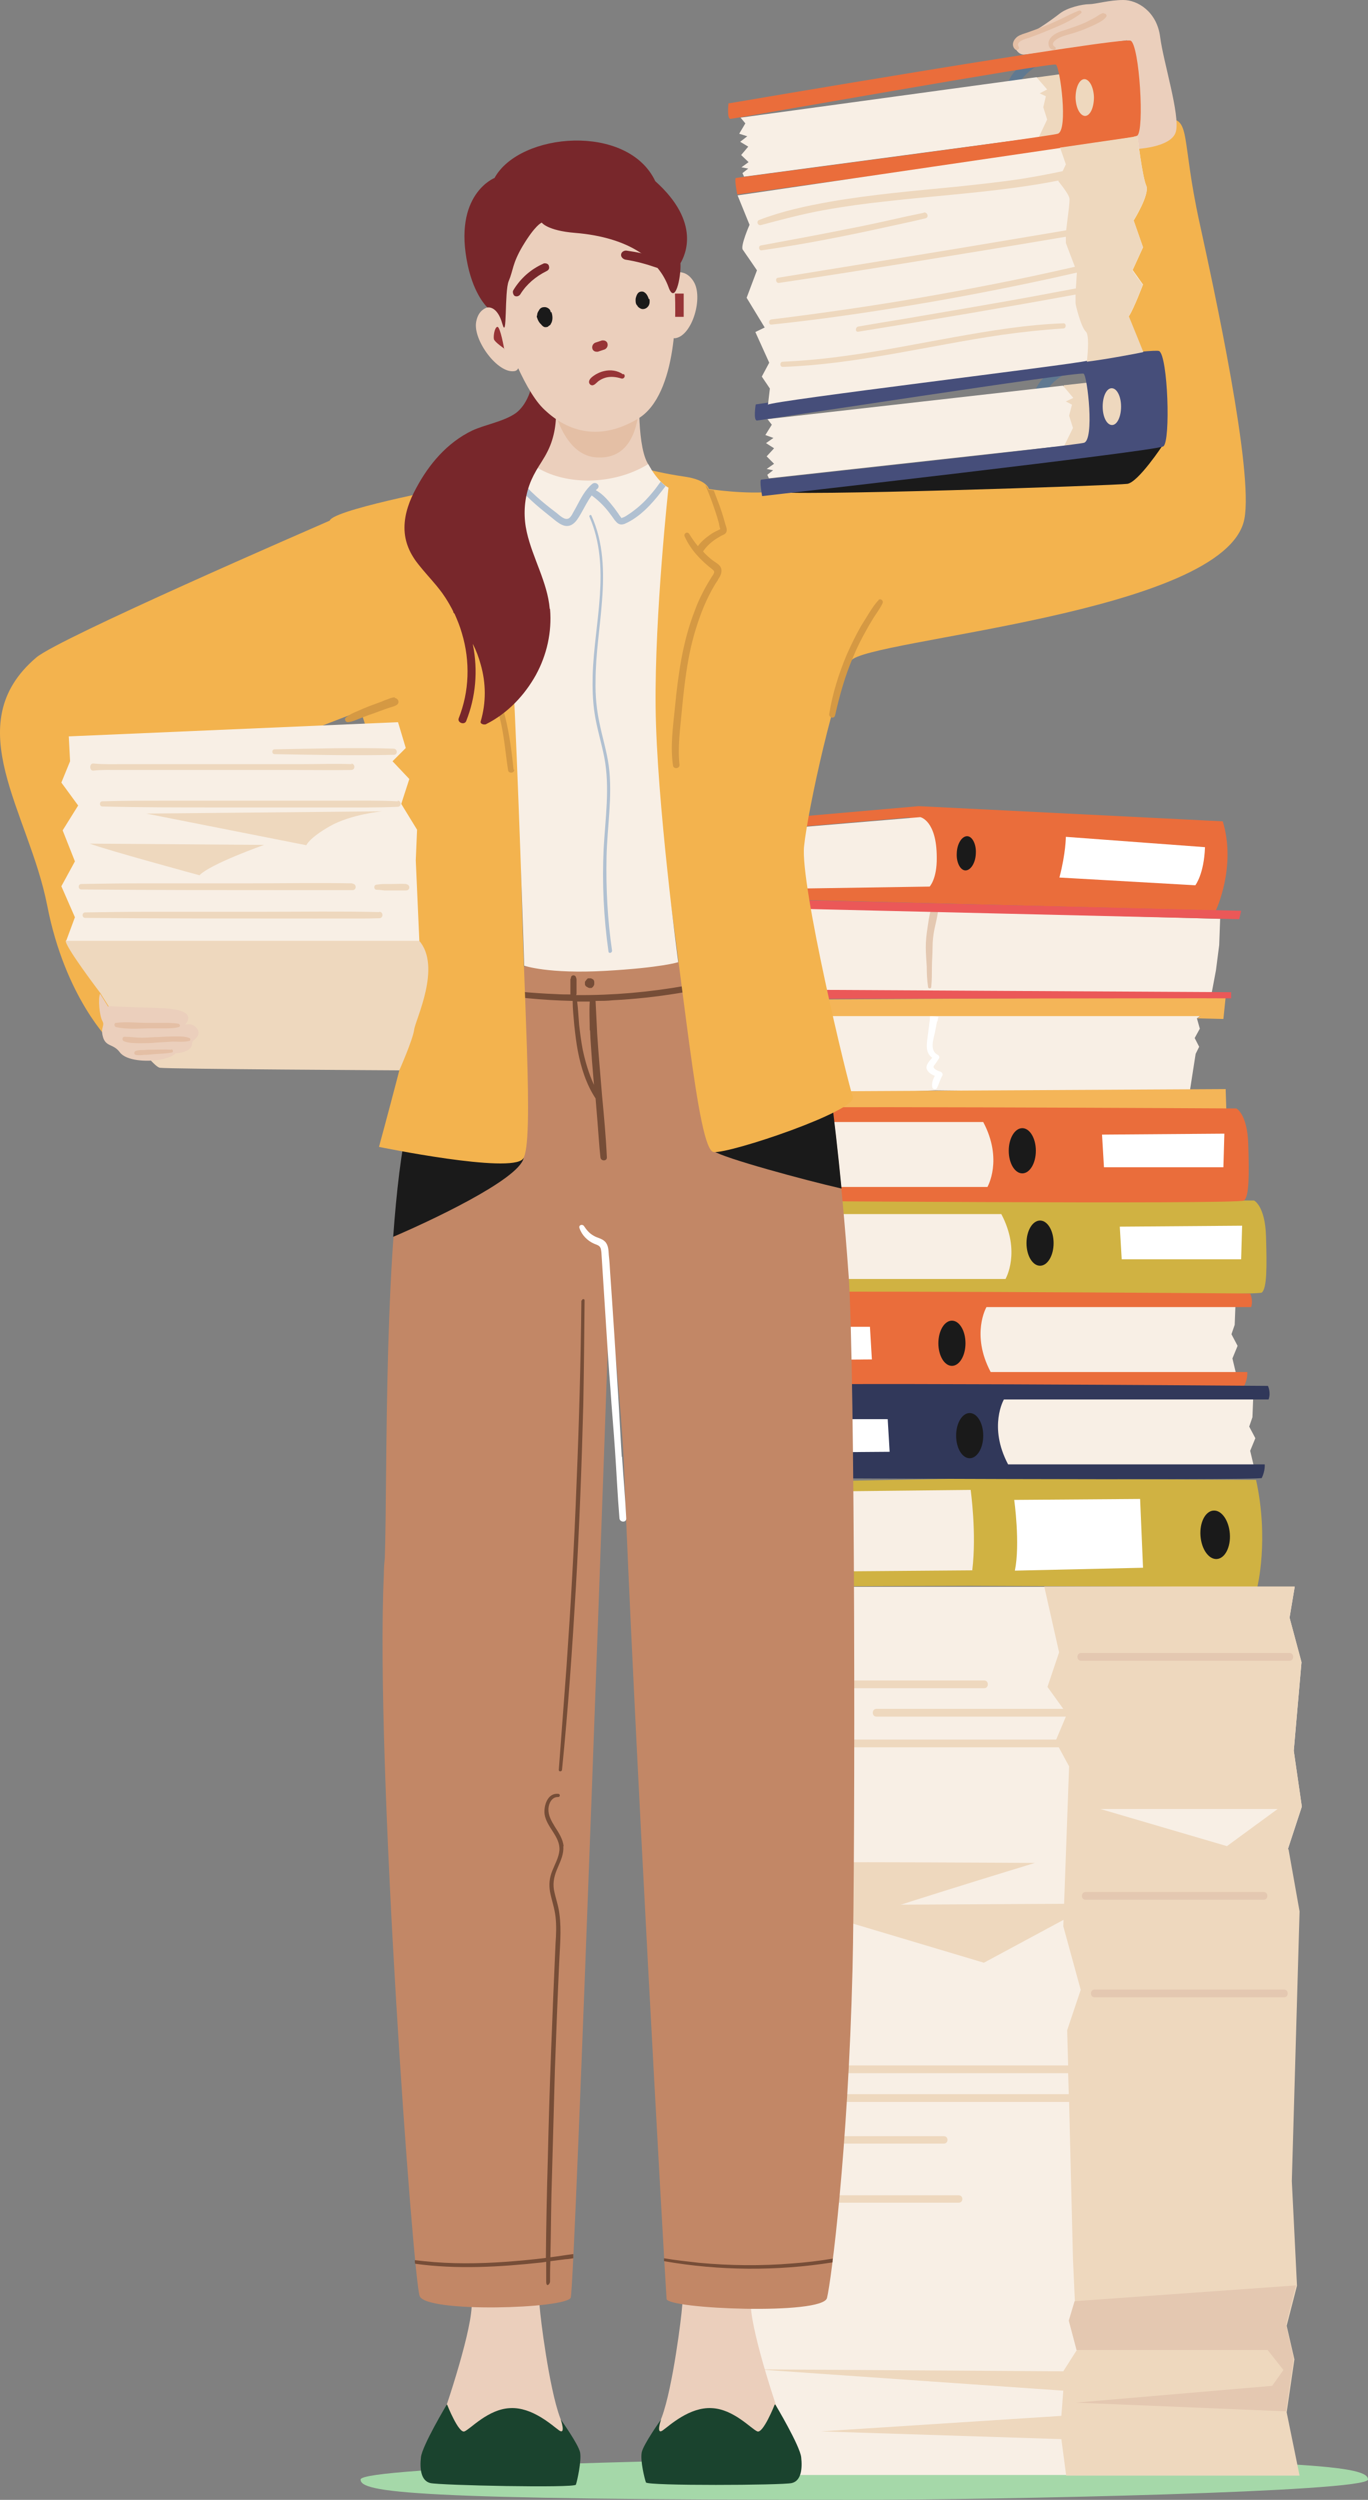 <?xml version="1.0" encoding="UTF-8"?>
<svg id="Layer_2" data-name="Layer 2" xmlns="http://www.w3.org/2000/svg" viewBox="0 0 423.81 774">
  <rect x="0" y="0" width="423.81" height="774" fill="#808080" stroke="none"/>
  <defs>
    <style>
      .cls-1 {
        fill: #f4b558;
      }

      .cls-2 {
        fill: #e4bfa5;
      }

      .cls-3 {
        fill: #1a432e;
      }

      .cls-4 {
        fill: #a5d8a9;
      }

      .cls-5 {
        fill: #eed8be;
      }

      .cls-6 {
        fill: #ebcfbc;
      }

      .cls-7 {
        fill: #31385a;
      }

      .cls-8 {
        fill: #764d37;
      }

      .cls-9 {
        fill: #973436;
      }

      .cls-10 {
        fill: #e4c8b1;
      }

      .cls-11 {
        fill: #fff;
      }

      .cls-12 {
        fill: #f3b34e;
      }

      .cls-13 {
        fill: #f8efe5;
      }

      .cls-14 {
        fill: #d59943;
      }

      .cls-15 {
        fill: #eb5858;
      }

      .cls-16 {
        fill: #607991;
      }

      .cls-17 {
        fill: #b0c0d1;
      }

      .cls-18 {
        fill: #c28766;
      }

      .cls-19 {
        fill: #1a1a1a;
      }

      .cls-20 {
        fill: #464e7a;
      }

      .cls-21 {
        fill: #d0b242;
      }

      .cls-22 {
        fill: #ea6d3b;
      }

      .cls-23 {
        fill: #78272b;
      }
    </style>
  </defs>
  <g id="Layer_1-2" data-name="Layer 1">
    <path class="cls-4" d="M423.81,767.7c0,3.9-114.8,6.3-158.7,6.3-138.2,0-153.4-2.3-153.4-6.3s113.1-6.6,157-6.6c140.2,0,155.1,2.7,155.1,6.6h0Z"/>
    <path class="cls-13" d="M225.11,460.8l1.2,7.9-1.8,3.5,1.5,2.6-1.2,2.4-2.6,11.2,82.3,2.4-2.6-31.2-76.7,1.2"/>
    <path class="cls-21" d="M389.11,458.2l-85.8-.5-85.2,1.6v2.9l82.6-.9s1.9,13.4.5,24.9l-86.1.7-.3,4.4,85.8-.3,88.9.4s3.7-14.7-.4-33.3"/>
    <path class="cls-19" d="M381.01,474.9c.3,4.1-1.5,7.6-4,7.8-2.5.2-4.8-3-5.1-7.2-.3-4.1,1.5-7.6,4-7.8,2.5-.2,4.8,3,5.1,7.2Z"/>
    <path class="cls-11" d="M354.11,485.4l-.9-21.3-39,.3s1.9,13.6.2,21.9l39.7-.9h0Z"/>
    <path class="cls-22" d="M376.71,281.8s6.4-13.5,2.1-27.5l-94.2-4.7-69.7,6.1.7,4.1,6,.8-1-2.3,61-5.2s3.5,1.2,5.8,6-1.8,13.2-1.8,13.2l-67.9,3.9.9,2.2,12.6-.2,145.5,3.7"/>
    <path class="cls-13" d="M370.81,315.3l.9,3.2-1.6,2.9,1.4,2.7-1.1,2.2-1.9,12.2-78.7-.9-54.5,2.1-3.1-23,4-6.3,136.4,3.6-1.8,1.3"/>
    <path class="cls-11" d="M290.41,316.3c.1-.5.2-1,.3-1.5l-2.3-.2h-.3c0,.8-.1,1.6-.2,2.3-.2,1.6-.4,3.1-.6,4.7-.3,2.1-.5,4.5,1.5,5.9-.9,1-2.1,2.3-1.7,3.5.4,1,1.4,1.7,2.5,2.1-.6,1.1-1,2.3-.8,3.5.1.7,1.2.9,1.5.2.6-1.2.9-2.5,1.6-3.7.3-.5,0-1.1-.6-1.3-.7-.2-2.1-.8-2.1-1.5,0-.3.6-.9.7-1.1.3-.5.7-1,1-1.5.2-.4.1-.8-.4-1.1-2.6-1.3-1.3-4.9-.9-6.8.2-1.2.5-2.4.7-3.6"/>
    <path class="cls-1" d="M229.51,343.2s-5.8-20.1-.4-33.6l150.6-.9-.7,6.8-8.1-.2,1-.7h-134.1l-2,1.2,1.8,3.1-1.3,3.8.7,7.1s.9,1.6.4,1.8c-.5.2-.5,2.4-.5,2.4l2,2.4-1.6,1.6,142.4-.8.2,6.1h-150.3"/>
    <path class="cls-19" d="M302.31,264.3c-.1,2.9-1.6,5.2-3.2,5.2s-2.9-2.5-2.7-5.4c.1-2.9,1.6-5.2,3.2-5.2s2.9,2.5,2.7,5.4Z"/>
    <path class="cls-13" d="M378.01,284.4l-.3,8.2-1,7.8-1.3,6.9-136.2.5-4.5-18.8,1.6-8.5,141.7,4v-.1Z"/>
    <path class="cls-10" d="M288.41,281.7c-.6,1.8-.8,3.9-1.1,5.8-.3,1.9-.5,3.9-.5,5.8,0,2,.2,4,.3,6,0,2.1.1,4.2.4,6.2,0,.7,1,.7,1,0,.2-2,.2-4,.2-6s.2-4,.2-6,.2-4,.6-5.9.9-3.7,1.1-5.6c0-1.2-1.7-1.4-2.1-.3"/>
    <path class="cls-15" d="M381.41,309.1h-2.3c0-.1-145.7.2-145.7.2,0,0-6.1-14.7-1.7-31l152.8,3.7-.6,2.6-144.1-3.4-1.6,5,1.3,2-1,2.3,1.3,4.4.3,9.1.4,2.4,140.9.8v2.1"/>
    <path class="cls-13" d="M220.61,258.3l1,2.3-1.5,3.5,1.8,3-.6,1.4s1.3,4.7,1.1,7l65.6-1s2.3-2.4,2.2-9c0-11.5-5.1-12.5-5.1-12.5l-64.4,5.4"/>
    <path class="cls-11" d="M330.21,259s0,5.1-2,12.7l42.1,2.4s2.7-3.4,3-11.8l-43.1-3.2"/>
    <path class="cls-13" d="M234.21,375.9l1,4.2-1.6,3.9,1.9,3.6-1,2.9-.3,7.8,79.8-1-.3-24.7-79.5,3.2"/>
    <path class="cls-21" d="M231.51,371.7c.4-.9,157,0,157,0,0,0,3.4,1.6,3.7,11,.3,9.4.3,16.2-1.3,17.5-1.6,1.3-161.2,0-161.2,0,0,0-1-2-.2-4.2h82s4.9-8.4-1.3-20.1h-79.5s-.2-1.9.9-4.2"/>
    <path class="cls-19" d="M326.41,384.9c0,3.9-1.9,7-4.2,7s-4.2-3.1-4.2-7,1.9-7,4.2-7,4.2,3.1,4.2,7Z"/>
    <path class="cls-11" d="M346.81,379.8l38-.3-.3,10.4h-37l-.6-10.1"/>
    <path class="cls-13" d="M228.71,347.4l1,4.2-1.6,3.9,1.9,3.6-1,2.9-.3,7.8,79.8-1-.3-24.7-79.5,3.2"/>
    <path class="cls-22" d="M226.01,343.2c.4-.9,157,0,157,0,0,0,3.4,1.6,3.7,11,.3,9.4.3,16.2-1.3,17.5s-161.2,0-161.2,0c0,0-1-2-.3-4.2h82s4.9-8.4-1.3-20.1h-79.5s-.2-1.9.9-4.2"/>
    <path class="cls-19" d="M320.91,356.3c0,3.9-1.9,7-4.2,7s-4.2-3.1-4.2-7,1.9-7,4.2-7,4.2,3.1,4.2,7Z"/>
    <path class="cls-11" d="M341.31,351.3l38-.3-.3,10.4h-37l-.6-10.1"/>
    <path class="cls-13" d="M382.81,424.8l-1-4.2,1.6-3.9-1.9-3.6,1-2.9.3-7.8-79.8,1,.3,24.7,79.5-3.2"/>
    <path class="cls-22" d="M385.51,429c-.4.9-157,0-157,0,0,0-3.4-1.6-3.7-11s-.3-16.2,1.3-17.5,161.2,0,161.2,0c0,0,1,2,.3,4.2h-82s-4.9,8.4,1.3,20.1h79.5s.2,1.9-.9,4.2h0Z"/>
    <path class="cls-19" d="M290.71,415.9c0-3.9,1.9-7,4.2-7s4.2,3.1,4.2,7-1.9,7-4.2,7-4.2-3.1-4.2-7Z"/>
    <path class="cls-11" d="M270.21,420.9l-38,.3.3-10.4h37l.6,10.1"/>
    <path class="cls-13" d="M388.31,453.4l-1-4.2,1.6-3.9-1.9-3.6,1-2.9.3-7.8-79.8,1,.3,24.7,79.5-3.2"/>
    <path class="cls-7" d="M391.01,457.6c-.4.9-157,0-157,0,0,0-3.4-1.6-3.7-11s-.3-16.2,1.3-17.5,161.2,0,161.2,0c0,0,1,2,.2,4.2h-82s-4.9,8.4,1.3,20.1h79.5s.2,1.9-.9,4.2"/>
    <path class="cls-19" d="M296.21,444.5c0-3.9,1.9-7,4.2-7s4.2,3.1,4.2,7-1.9,7-4.2,7-4.2-3.1-4.2-7Z"/>
    <path class="cls-11" d="M275.71,449.5l-38,.3.3-10.4h37l.6,10.1"/>
    <path class="cls-10" d="M390.51,501.1h-56.9c-1.5,0-1.5,2.4,0,2.4h56.9c1.5,0,1.5-2.4,0-2.4Z"/>
    <path class="cls-13" d="M230.61,491.3h170.5l-1.6,9.6,3.7,13.8-2.4,27.4,2.5,17.3-4.3,13.1,3.4,19.1-2.4,83.5,1.6,32.4-3.2,12.4,2.4,10.4-2.4,16.4,4,19.6h-166.4c0-.1-2-15.2-2-15.2l-2.8-15.6,2.8-11.2-2.4-6,2.8-13.2-3.2-8-2.4-24.4,4-85.2-3-14.3,4.8-16.7-4.3-23.3,3.7-13.7-3.3-28.1"/>
    <path class="cls-5" d="M399.01,572.4l4.3-13.1-2.5-17.3,2.4-27.4-3.7-13.8,1.6-9.6h-77.6l4.6,20.4-3.6,10.7,4.9,6.8h-57.9c-1.5,0-1.5,2.4,0,2.4h58.7l-3,7.1h-64.5c-1.5,0-1.5,2.4,0,2.4h65.3l3.2,5.9-1.8,49.5,5.4,19.7-4.2,12.5.3,10.9h-80.2c-1.5,0-1.5,2.4,0,2.4h80.2l.2,6.5h-86.1c-1.5,0-1.5,2.4,0,2.4h86.2l1.2,48.8.6,13.1-1.8,6,2.4,8.9-4.2,6.6-94.8-.6,94.8,6.6-.6,7.8-74.5,4.8,74.5,2.4,1.5,11.3h72.3l-4-19.6,2.4-16.4-2.4-10.4,3.2-12.4-1.6-32.4,2.4-83.5-3.4-19.1"/>
    <path class="cls-5" d="M244.31,576.8c1.6-.5,76.3,0,76.3,0,0,0-54.9,16.7-58.5,18.8-3.7,2.1-17.8-18.8-17.8-18.8h0Z"/>
    <path class="cls-5" d="M245.31,589.9l93.5-.5-34,18.3-59.6-17.8h.1Z"/>
    <path class="cls-13" d="M340.91,560.1h54.9l-15.7,11.5-39.2-11.5h0Z"/>
    <path class="cls-5" d="M304.91,520.3h-59c-1.5,0-1.5,2.4,0,2.4h59c1.5,0,1.5-2.4,0-2.4Z"/>
    <path class="cls-5" d="M292.41,661.4h-49.6c-1.5,0-1.5,2.3,0,2.3h49.6c1.5,0,1.5-2.3,0-2.3Z"/>
    <path class="cls-5" d="M297.01,679.7h-52.8c-1.5,0-1.5,2.3,0,2.3h52.8c1.5,0,1.5-2.3,0-2.3Z"/>
    <path class="cls-10" d="M399.51,511.8h-64.6c-1.5,0-1.5,2.4,0,2.4h64.6c1.5,0,1.5-2.4,0-2.4h0Z"/>
    <path class="cls-10" d="M391.51,585.8h-55.2c-1.5,0-1.5,2.4,0,2.4s.2,0,.3,0h54.9c1.5,0,1.5-2.4,0-2.4Z"/>
    <path class="cls-10" d="M397.81,616h-58.7c-1.5,0-1.5,2.4,0,2.4h58.7c1.5,0,1.5-2.4,0-2.4Z"/>
    <path class="cls-10" d="M332.81,712.5l68.7-4.9-3.1,12.2,2.4,10.4-2.4,16.4-65.1-2.7,60.8-5.2,3.5-4.9-4.9-6.2h-59.2c0-.1-2.4-9.1-2.4-9.1l1.8-6h-.1Z"/>
    <path class="cls-6" d="M174.81,751.3c-3.6-5.5-6.7-28.3-7.4-34.8-1.1-10.6-1.2-13.7-1.7-20.6-.8-12.1-1.4-23.2.2-35.2.4-2.9.9-7.5,1.4-13.1-1.9,0-3.7,0-5.6-.1-9.5-.3-19-.7-28.5-1.4,3.1,20.2,8,40.3,12,60.4.5,2.6,1.1,5.2.9,7.9-.5,9.2-8.4,32.9-11.6,41.2-.9,2.2-4.7,9.3-.4,10.5,1.1.3,2.2-.2,3.3.1,1,.3,1.8,1.1,2.9,1.2.5,0,.9-.1,1.4-.3,1.9-.7,2.4-.6,4.3,0,1.8.5,3.3.2,5.1-.4,1.5-.5,2.7-.5,4.3-.1,1.1.3,2.2.8,3.4.9,2.4.3,4.8-1,7.2-.9,1.1,0,2.1.4,3.1.7,5.6,1.4,11.9-1.4,10.2-8.1-.7-2.9-2.7-5.2-4.3-7.7"/>
    <path class="cls-3" d="M138.51,744.5s3.6,9.1,5.4,8.3c1.8-.7,7.3-6.9,14.1-7.2,6.9-.4,13.1,5.4,15.2,6.9,2.2,1.5.5-3.4.5-3.4,0,0,5.5,7.7,6,10.2.5,2.6-.9,8.9-1.3,10-.4,1.1-42.2.2-45.1-.5-2.9-.7-3.3-4.4-2.9-8,.4-3.6,8-16.3,8-16.3"/>
    <path class="cls-6" d="M232.41,714.3c-.2-2.6.4-5.3.9-7.9,4-20,8.9-40.1,12-60.2-11.4.5-22.7.9-34.1,1.1.5,5.7,1,10.3,1.4,13.3,1.5,12,1,23.2.2,35.2-.5,6.8-.6,10-1.7,20.6-.7,6.5-3.8,29.3-7.4,34.8-1.6,2.5-3.5,4.8-4.3,7.7-1.7,6.7,4.6,9.5,10.2,8.1,1-.2,2-.6,3.1-.7,2.4-.2,4.8,1.1,7.2.9,1.2-.1,2.3-.6,3.4-.9,1.6-.4,2.9-.4,4.3.1,1.7.6,3.3,1,5.1.4,1.9-.6,2.3-.7,4.3,0,.4.2.9.3,1.4.3,1,0,1.9-.9,2.9-1.2,1.1-.3,2.2.2,3.3-.1,4.3-1.2.5-8.2-.4-10.5-3.3-8.3-11.1-32-11.6-41.2"/>
    <path class="cls-3" d="M240.01,744.5s-3.6,9.1-5.4,8.3c-1.8-.7-7.3-6.9-14.1-7.2-6.9-.4-13.1,5.4-15.2,6.9-2.2,1.5-.5-3.4-.5-3.4,0,0-5.5,7.7-6,10.2-.5,2.6.9,8.2,1.3,9.3.4,1.1,42.3.9,45.2.2s3.3-4.4,2.9-8c-.4-3.6-8-16.3-8-16.3h-.2Z"/>
    <path class="cls-18" d="M262.91,395c-4.6-64.9-12.9-100.7-12.9-100.7-57.6,7-111.7,4.5-111.7,4.5,0,0-2.5,6-11.7,47.3-8,36.1-6.5,110.7-7.4,136.4-.2,1.7-.3,3.5-.3,5.2-2.7,58.2,9.1,217.9,11.1,223.2s45.5,3.9,46.8.5c1.3-3.3,12-308.7,12-308.7,0,0,2.8,21.4,4.4,48.7,2.9,78.3,12.8,253.8,13.3,260.4.3,3.1,48.3,5.1,49.7-.3,1.3-5.3,6.5-45.4,7.9-101.6.9-36.1.8-186.5-1.2-215"/>
    <path class="cls-8" d="M182.81,319c.1,3.2.4,6.4.6,9.6.2,2.4.4,4.9.6,7.3-1.6-3.5-2.7-7.2-3.5-11-.5-2.6-.8-5.1-1.1-7.7-.2-2.3-.3-4.8-.6-7.1h3.9c-.2,3,0,6,0,8.9h.1ZM250.81,293.8c-6.3,2.4-12.5,4.8-18.9,6.7-6.4,1.9-13,3.5-19.5,4.7-11.2,2-22.6,3-33.9,2.9,0-.1.1-.3.1-.5v-4.3c0-.3-.1-.5-.2-.8-.2-.7-1.3-.7-1.5,0,0,.3-.1.5-.2.7v4.3c0,.8,0,.3.1.4-1.5,0-2.9,0-4.4-.1-7.6-.3-15.1-1-22.6-2.3-1-.2-1.5,1.4-.4,1.6,9.3,1.7,18.6,2.6,28,2.8,0,2.5.3,5,.5,7.5.3,2.7.6,5.4,1.1,8,1,5.2,2.6,10.3,5.5,14.7.2,2.4.4,4.9.6,7.3.3,3.6.5,7.3.9,10.9.1,1.3,2.1,1.3,2,0-.3-6.4-.9-12.8-1.5-19.2-.5-6.3-1.1-12.7-1.5-19-.2-3.4-.3-6.8-.5-10.2,1.8,0,3.6,0,5.3-.2,13.6-.7,27.1-2.9,40.2-6.6,7.3-2.1,14.6-4.5,21.5-7.8,1-.4.3-2.1-.7-1.7"/>
    <path class="cls-8" d="M184.11,304h0c0-.1-.1-.4-.1-.4h0s-.1-.2-.2-.3c0,0-.2-.1-.3-.2-.1,0-.3-.1-.4-.2h-.9c-.1,0-.2.1-.3.2h0c0,.1-.2.2-.3.3h0c0,.2-.2.3-.3.4,0,.1-.1.2-.1.3h0v.4c0,.3,0,.5.2.7,0,.1.2.2.3.3l.2.1s.2.1.3.2c.1,0,.2,0,.3.1h.7c.1,0,.2-.1.3-.2.1,0,.2-.2.3-.3,0,0,.1-.2.2-.3,0,0,0-.2.1-.3v-1,.2Z"/>
    <path class="cls-19" d="M257.21,337.6c-9.1,3.9-37.3,17.9-36.1,18.8,2.8,2.1,28.2,9,39.6,11.6-1.1-11.4-2.3-21.5-3.4-30.4h-.1Z"/>
    <path class="cls-19" d="M121.91,382.9c9.9-4.2,38.7-17.5,40.3-24.3,0-.2-28.1-11.2-35.7-12.3-2.2,9.9-3.7,22.7-4.7,36.7l.1-.1Z"/>
    <path class="cls-11" d="M192.61,451c-.4-6.3-.7-12.7-1.1-19-.8-12.7-1.6-25.5-2.5-38.2-.1-1.7-.2-3.5-.4-5.2-.1-1.5-.1-3.1-1.2-4.2-1-1-2.4-1.1-3.5-1.8-1.3-.7-2.2-1.8-3-3-.5-.7-1.7-.3-1.4.6.7,2.2,2.5,4,4.6,4.9.5.2,1.2.4,1.6.8.5.5.5,1.2.6,1.8.1,1.6.2,3.1.3,4.7.4,6.3.8,12.6,1.2,18.8.4,6.3.8,12.6,1.3,18.8.4,6.3,1,12.6,1.4,18.8.5,7.1.8,14.2,1.4,21.3.1,1.3,2.2,1.4,2.1,0-.3-6.3-.9-12.7-1.3-19"/>
    <path class="cls-8" d="M180.11,402.7c-.2,18.9-.7,37.8-1.5,56.7-.7,18.9-1.8,37.8-3.1,56.6-.8,10.7-1.6,21.3-2.4,32,0,.6.9.6,1,0,1.9-18.8,3.2-37.7,4.3-56.6s1.8-37.8,2.3-56.7c.2-10.7.3-21.4.4-32.1,0-.5-.8-.5-.8,0"/>
    <path class="cls-8" d="M174.61,571.7c-.2-2.3-1.5-4.2-2.7-6.1-1.1-1.8-2.1-3.5-2-5.6.1-1.7,1.1-3.7,3-3.6.7,0,.7-1,0-1-3.3-.3-4.5,3.7-4.2,6.3.6,4.1,4.9,6.9,4.6,11.2-.2,2.2-1.4,4.3-2.2,6.3-.9,2.2-1.1,4.3-.7,6.6.5,2.6,1.4,5,1.7,7.7s.2,5.4,0,8.2c-1,22.3-1.9,44.6-2.4,66.9-.3,10.2-.5,20.3-.6,30.5-4.1.5-8.3.9-12.4,1.2-8.4.6-16.9.7-25.4-.2-.9-.1-1.9-.2-2.8-.3,0,.4,0,.7.1,1.1,13,1.8,26.3,1,39.3-.4l1.3-.2v6.1c0,2,1.2.8,1.2,0,0-2.1,0-4.2.1-6.3,1.6-.2,3.1-.4,4.7-.6.8,0,1.6-.2,2.4-.3v-1.3c-2.4.3-4.7.7-7.1,1,.2-8.5.2-17,.5-25.5.3-10.9.6-21.7.9-32.6.4-10.9.8-21.7,1.3-32.5.2-5.2.8-10.5.1-15.7-.3-2.6-1.2-4.9-1.7-7.5-.4-2.5.2-4.6,1.2-6.9.9-2.1,1.9-4.2,1.7-6.6"/>
    <path class="cls-8" d="M257.91,700.4c0-.4,0-.7.1-1.1-4.1.7-8.3,1.2-12.5,1.5-9.6.8-19.4.7-29-.2-3.6-.4-7.2-.8-10.8-1.4v.9c17.2,3,34.9,3.1,52.1.4l.1-.1Z"/>
    <path class="cls-12" d="M34.31,322.6s-14.1-13.5-19.7-42.3c-5.6-28.8-27.8-55.9-3.4-76.7,7-6,85.7-40.1,91.4-42.6,5.7-2.5,11.7,58.1,11.7,58.1l-55.1,21.2-13.5,75-11.3,7.3"/>
    <path class="cls-12" d="M200.91,145.4s4.5,1.2,11.3,2.2c6.9,1,7.4,3.8,7.4,3.8,0,0,11.5,1.8,20.2.8s107.4-15.8,108.7-19.1-9.2-91.1-9.2-91.1c0,0,14.4-5,22.1-5.2,7.7-.3,4.4,5.6,10.2,32.1,4.5,20.6,16.8,77,13.9,91.8-5.7,29.3-117.4,37.2-121.9,43.9-4.6,6.6-13.3,45.7-14.5,57.4-1.3,11.7,13.5,73.2,15.1,77.6,1.5,4.3-38,17.6-43.1,17.1s-9.4-54.6-16.6-99.2c-7.1-44.6-3.4-111.9-3.4-111.9"/>
    <path class="cls-12" d="M171.41,144.5s-11.6,0-19.5,1.2c-6.3,1-9.3,4.6-9.3,4.6,0,0-36.4,6.8-40.2,10.5-3.7,3.7,4.6,48.8,8.8,58.1,4.2,9.3,16.6,64.8,18.8,73.7.2,1,0,7.9-.5,14-.5,6-12.1,48.5-12.1,48.5,0,0,40.9,8.4,44.6,3.7,3.7-4.7-.2-54.8-.6-93.3-.5-38.6,9.9-121,9.9-121"/>
    <path class="cls-14" d="M159.11,238.3c-.5-5-1.3-11.1-2.5-15.9-1.3-4.9-1.9-8.1-3.2-13-2.7-9.9-5.6-19.7-9.1-29.3-.4-1.2-1.2-2.6-1.2-3.9s1.3-2.6,2-3.6c1.8-2.4,3.5-4.8,5.1-7.3.5-.8-.7-1.8-1.3-1-.7.9-1.4,1.8-2.1,2.7-1.7-1.1-3.7-1.9-5.5-2.8-.5-.2-1-.5-1.5-.8-.6-.3-1-.3-.9-1,.1-1.1.4-2.2.7-3.3.5-2.1,1.2-4.1,2-6,.4-1,.9-2,1.5-3l-.3.3s-.9.2-2.3.5c-.3.7-.6,1.3-.9,2-1,2.3-1.7,4.7-2.3,7.2-.2,1-.7,2.4-.4,3.4.3,1.1,1.6,1.5,2.5,2,1.2.6,2.4,1.2,3.5,1.8.8.4,1.7.9,2.6,1.3-.5.7-1,1.3-1.5,2-1.4,1.9-3.3,3.8-2.9,6.3.2,1.2.7,2.4,1.2,3.5.5,1.3.9,2.5,1.3,3.8.8,2.5,1.7,5.1,2.5,7.6,3.1,9.9,5.9,20,8.6,30,1.5,5.7,1.8,10.9,2.7,16.7.2,1.1,2,.9,1.9-.2"/>
    <path class="cls-14" d="M122.31,215.9c-.7,0-1.5.3-2.2.6-.6.2-1.2.4-1.8.7-1.3.5-2.5.9-3.8,1.4s-2.5,1-3.8,1.6c-1.3.5-2.5,1.1-3.6,2-.5.4-.1,1.4.6,1.4,1.4-.1,2.6-.7,3.9-1.2s2.5-1,3.8-1.4c1.3-.5,2.5-.9,3.8-1.4.6-.2,1.2-.4,1.8-.6.7-.2,1.5-.4,2.1-.9.8-.8.1-1.9-.8-2"/>
    <path class="cls-5" d="M33.61,311.5l-2.5-4s-11.5-15.1-10.7-16.3c.8-1.1,102.3-.2,109.4,0,7.1,8.1-1.1,24.5-1.5,27.6-.4,3.1-4.6,12.6-4.6,12.6,0,0-71.6-.4-74.2-.8-2.7-.4-15.9-19.2-15.9-19.2"/>
    <path class="cls-6" d="M169.21,152.1c7,3.1,15.3,3.7,22.4.7,3.9-1.6,7.4-4.3,10.1-7.6-.4-.6-.8-1.3-1.2-2-3.4-6.4-2.4-24.6-2.4-24.6l-26.6,1.1s.8,15.1-3.4,21.5c-1.7,2.5-4,4.3-6.3,5.6,2,2.3,4.5,4,7.3,5.2"/>
    <path class="cls-2" d="M171.81,127s3.1,13.8,12.7,14.6c9.7.8,12.7-7.3,13.5-15.1.8-7.8-28-5.7-26.2.5Z"/>
    <path class="cls-6" d="M351.11,46.2s11.9-.3,13.2-5.5c1.3-5.2-3.9-21.5-4.9-29.3-1-7.8-7-11.4-11.4-11.4s-8.6,1.3-10.6,1.3-6.7,1-9.1,2.9c-2.3,1.8-8.8,6.5-12.2,7.5-3.4,1-1.3,5.2,1,5.2s30.1-4.2,31.9-4.4c1.8-.3,3.1,11.9,2.9,16.6-.3,4.7-.8,17.1-.8,17.1Z"/>
    <path class="cls-16" d="M327.11,18.2s-7.1,1.5-10.5,6.3-.2,14.4,3.3,17.9c3.3,3.2,4.3,3.1,4.3,3.1l-5.1.3s-4.5-2.3-6.9-10.4c-2.4-8.1,1-13.3,5.2-15.8,4.1-2.6,9.8-1.3,9.8-1.3"/>
    <path class="cls-5" d="M320.91,24l13.2-1.8-.5,20.4-15.1,2.1s2.4-20.7,2.4-20.7Z"/>
    <path class="cls-13" d="M229.41,36.4l1.5,1.8-1.9,3.2,2.5.8-2.2,1.7,2.5,1.5-2.2,2.6,2.3,2.2-2.2,1.6,2.1.4-1.8,1.4.5,1.1,91.3-12.2,2.6-5.5-1.2-3.8.8-3.4-1.9-.9,2.3-1.2-3.3-3.8-91.5,12.5"/>
    <path class="cls-22" d="M225.81,32s121.8-20.8,124.5-19.4c2.7,1.5,4.3,27.8,2,29.4s-123.9,18.2-123.9,18.2c0,0-1-4.9-.4-5.1.6-.1,96.4-12.7,99.7-13.7s.7-20.6-.6-21.4c-1.3-.7-99.7,16.8-100.8,16.8-1.2,0-.6-4.9-.6-4.9"/>
    <path class="cls-5" d="M338.91,30.1c0,3.1-1.1,5.7-2.7,5.8-1.6,0-2.9-2.5-3-5.6,0-3.1,1.1-5.7,2.7-5.8,1.6,0,2.9,2.5,3,5.6Z"/>
    <path class="cls-19" d="M239.81,152.2c3.3,1.6,106.1-1.9,109.5-2.4,3.4-.6,10.8-11.8,10.8-11.8l-120.3,14.2"/>
    <path class="cls-16" d="M335.81,113.7s-7.1,1.3-10.7,6.1c-3.5,4.7-.5,14.4,2.9,18,3.2,3.3,4.2,3.2,4.2,3.2l-5.1.2s-4.5-2.4-6.7-10.5c-2.2-8.1,1.3-13.3,5.5-15.7,4.2-2.4,9.8-1.1,9.8-1.1"/>
    <path class="cls-5" d="M329.51,119.3l13.3-1.5-1,20.4-15.2,1.8,2.9-20.7h0Z"/>
    <path class="cls-13" d="M237.71,129.7l1.4,1.8-2,3.2,2.5.9-2.3,1.6,2.5,1.6-2.3,2.5,2.3,2.3-2.3,1.6,2,.4-1.8,1.4.5,1.1,91.5-10.1,2.7-5.5-1.2-3.8.9-3.4-1.9-1,2.3-1.1-3.2-3.8-91.8,10.4"/>
    <path class="cls-20" d="M234.21,125.2s122.2-18.1,124.9-16.5c2.7,1.5,3.6,27.9,1.3,29.5-2.3,1.5-124.3,15.4-124.3,15.4,0,0-.9-4.9-.3-5.1.6-.1,96.7-10.5,100-11.4,3.3-.9,1.1-20.6-.1-21.4-1.3-.8-100,14.5-101.2,14.5s-.4-4.9-.4-4.9"/>
    <path class="cls-5" d="M347.31,125.9c0,3.1-1.2,5.7-2.8,5.7s-2.9-2.5-2.9-5.7,1.2-5.7,2.8-5.7,2.9,2.5,2.9,5.7Z"/>
    <path class="cls-13" d="M237.91,125.3c1.1-1.2,94.3-12.4,98.9-13.6,0,0,11.5-11.6,13-13.9s4.3-9.7,4.3-9.7l-3.2-4.5,3.2-7-2.9-8.3s5.1-8.2,3.9-10.8-2.7-15.2-2.7-15.2l-123.9,18.2,3.7,9.1s-2.9,6.6-2.1,7.7c.8,1.1,4.4,6.4,4.4,6.4l-3.2,8.5,5.6,9.2-2.9,1.4,4.3,9.5-2.3,4.3,2.5,3.7-.6,5.1"/>
    <path class="cls-5" d="M350.91,83.5l3.2-7-2.9-8.3s5.1-8.2,3.9-10.8-2.7-15.2-2.7-15.2l-24,3.5,1.8,5.2-1,2.1c-4.3.9-8.5,1.7-12.9,2.4-6.6,1-13.3,1.7-19.9,2.4-13.2,1.3-26.4,2.4-39.5,4.7-7.3,1.3-14.7,2.9-21.7,5.6-1,.4-.5,1.8.5,1.6,6.4-1.7,12.7-3.4,19.3-4.6,6.6-1.2,13.2-2.1,19.9-2.8,13.2-1.5,26.5-2.4,39.6-4.2,4.4-.6,8.9-1.3,13.4-2.2v.2c-.1,0,3.1,3.7,3.4,5.3.2,1-.6,6.2-1,9.9-7.5,1.3-15,2.5-22.6,3.8-14.2,2.4-28.5,4.7-42.7,7-8,1.3-16,2.6-24,3.9-.9.1-.7,1.7.3,1.6,14.3-2.1,28.6-4.4,42.8-6.7,14.2-2.3,28.3-4.6,42.5-7,1.2-.2,2.4-.4,3.6-.6v1.9c.4,1.2,1.9,5,2.8,7.4-8.8,2-17.5,3.9-26.4,5.6-14.3,2.8-28.7,5.3-43.1,7.4-8.2,1.2-16.3,2.3-24.5,3.3-1,.1-1,1.7,0,1.6,14.5-1.5,29-3.6,43.4-6,14.5-2.4,28.9-5.2,43.2-8.3,2.7-.6,5.4-1.2,8-1.8v.2l-.3,4.7c-5,.9-10,1.9-15,2.8-11.1,2-22.2,3.9-33.4,5.8-6.3,1.1-12.7,2.1-19,3.2-1,.2-1,1.8,0,1.6,22.5-3.6,44.9-7.4,67.3-11.5v2.7c-.1,0,1.6,7.3,3.2,8.8,1,.9.7,5.9.3,9.3,6.3-.8,16.4-2.7,17.5-3,0,0-3.9-9.7-4.5-11.1,1.5-2.3,4.3-9.7,4.3-9.7l-1.2-1.7s0-.1-.2-.2l-1.8-2.6"/>
    <path class="cls-5" d="M286.11,65.9c-6.5,1.3-13,2.9-19.5,4.2-6.5,1.3-13.1,2.6-19.6,3.8-3.8.7-7.5,1.4-11.3,2.1-.9.2-.6,1.7.3,1.5,13.3-1.9,26.4-4.5,39.5-7.4,3.7-.8,7.5-1.6,11.2-2.5,1.2-.3.6-2-.5-1.8l-.1.1Z"/>
    <path class="cls-5" d="M329.51,100.1c-11.4.4-22.8,2.3-34,4.3s-22.4,4.3-33.7,5.8c-6.4.9-12.8,1.5-19.3,1.8-1,0-1,1.6,0,1.6,22.9-.8,45.2-6.6,67.7-9.9,6.4-.9,12.8-1.6,19.2-2,1,0,1-1.7,0-1.6h.1Z"/>
    <path class="cls-13" d="M207.11,151s-3-1.3-6.3-7.3c-5.5,3.4-12,5-18.4,5.1-5.9,0-12-1.3-16.9-4.6-4.4,4-10.2,5.1-11.1,5.1,0,0,2.9,32.4,4.5,59.7,1.5,27.3,3.5,90,3.5,90,0,0,7.5,2.6,25.1,1.6s22.6-2.7,22.6-2.7c0,0-6.7-50.1-7-79-.3-28.8,4-68,4-68"/>
    <path class="cls-17" d="M190.51,161.1c.8,1.1,1.6,1.6,3,1.1,4.6-2,8.3-6,11.3-9.9.5-.6.9-1.2,1.4-1.8-.4-.3-.9-.7-1.5-1.4-.6.8-1.1,1.5-1.7,2.3-1.9,2.4-4,4.7-6.4,6.5-.6.5-1.2.9-1.8,1.3-.6.4-1.3.9-2,1.1-.1,0-.2,0-.2.2-.1-.1-.2-.3-.3-.4-.2-.3-.5-.6-.7-1-.4-.6-.9-1.2-1.3-1.8-1.6-2-3.4-4.3-5.7-5.5.1-.2.3-.3.5-.5,1-1-.5-2.3-1.6-1.5-2.3,1.9-3.6,4.6-5,7.2-.3.6-.7,1.2-1,1.8s-.7,1.3-1.3,1.7c-1.3.7-2.9-1-3.8-1.7-4.4-3.3-8.5-6.8-11.9-11-.6.3-1.2.5-1.7.7,2.7,3.8,6.2,7,9.8,9.9,1,.8,2.1,1.7,3.1,2.5s2,1.6,3.3,1.9c2.7.5,4.1-2.3,5.2-4.2,1-1.8,1.9-3.6,3.1-5.2,1.9,1.4,3.6,3,5.1,4.9.8,1,1.5,2,2.2,3"/>
    <path class="cls-17" d="M187.91,265.3c.2-9.3,1.9-18.8.7-28.1-.6-4.5-2-8.9-2.9-13.4-.9-4.2-1.3-8.5-1.2-12.9,0-8.4,1.4-16.6,2-24.9.7-8.9.5-18.1-3.3-26.4-.2-.4-.8,0-.6.4,6.8,15.6,1.5,32.8,1,49-.1,4,0,8,.6,11.9.7,4.6,2.1,9,3,13.6,1.8,9.4.3,18.9-.2,28.3-.5,10.6,0,21.3,1.5,31.8.1.8,1.2.4,1.1-.3-1.4-9.6-1.9-19.3-1.7-28.9"/>
    <path class="cls-14" d="M222.41,179.5c.6-.9,1.2-1.9,1.1-3-.1-1.4-1.3-2-2.3-2.7s-1.9-1.5-2.8-2.4c-.2-.2-.4-.4-.6-.7.5-.7,1-1.3,1.6-1.9.8-.8,1.6-1.4,2.5-2,.5-.3,1-.6,1.5-.9.4-.2,1-.4,1.3-.7.8-.8.3-2,0-2.9-.7-2.6-1.5-5.1-2.5-7.6-.4-1-.7-1.9-1.1-2.9-1-.1-1.6-.2-1.6-.2,0,0-.1-.6-1-1.4.7,1.6,1.3,3.1,1.9,4.7.8,2.3,1.7,4.7,2.3,7.1.1.5.2,1.2.4,1.7h0v.2c-.2,0-.5.2-.7.3-.9.4-1.8.9-2.6,1.5-1.3.9-2.7,2.1-3.6,3.4-1-1.2-1.9-2.5-2.7-3.8-.6-.9-1.8-.1-1.4.8,1.9,4.2,5,7.4,8.6,10.2.5.4.7.7.4,1.3-.2.5-.6.9-.8,1.3-.7,1.1-1.4,2.3-2,3.4-1.1,2.1-2.2,4.3-3,6.6-3.8,9.6-5.2,19.8-6.2,30-.6,6-1.5,12.2-.6,18.2.2,1.1,2.1.9,2-.3-.6-5.5.2-11,.7-16.5.5-5.4,1.1-10.9,2.1-16.3.9-5,2.3-9.9,4.1-14.6.9-2.3,1.9-4.5,3.1-6.7.6-1.1,1.2-2.1,1.9-3.1"/>
    <path class="cls-14" d="M272.21,185.8c-1.1,1.1-2,2.5-2.9,3.9s-1.7,2.8-2.6,4.2c-1.6,2.8-3,5.7-4.3,8.6-2.5,5.9-4.5,12.2-5.5,18.5-.2,1.2,1.5,1.7,1.8.5,1.4-6.2,3.1-12.3,5.6-18.1,1.2-2.9,2.6-5.7,4.2-8.5.7-1.3,1.5-2.6,2.3-3.9.9-1.4,1.9-2.7,2.6-4.2.4-.8-.6-1.7-1.3-1"/>
    <path class="cls-2" d="M341.91,4c-1,.2-1.9,1-2.8,1.5-1,.5-1.9,1-2.9,1.5-2.1.9-4.2,1.6-6.3,2.3-1.7.5-3.9,1.3-4.8,3-.7,1.2-.1,3.4,1.6,3.1.4,0,.5-.7.1-.9-1.8-1.1.8-2.6,1.8-3,1.6-.7,3.4-1,5-1.6,1.6-.5,3.2-1.2,4.8-1.9,1.4-.7,3.4-1.5,4.3-2.8.4-.5-.3-1.2-.8-1"/>
    <path class="cls-2" d="M334.51,3.2c-2.2.8-4.2,1.9-6.3,2.9-2.2,1-4.4,2-6.7,2.8-1.1.4-2.2.8-3.3,1.2-.9.3-2,.6-2.8,1.1-1.4.9-2.3,2.8-.9,4.1.6.5,1.5-.2,1.1-.8-1.1-1.7,2.2-2.5,3.2-2.8,1.9-.7,3.8-1.4,5.7-2.2,3.6-1.5,7.4-3,10.4-5.4.4-.3,0-.9-.5-.8"/>
    <path class="cls-6" d="M33.61,311.5s4.9.3,15.6.6c10.7.3,9.8,3.3,8.1,5.2,0,0,2.2-.8,3.6,1,1.4,1.8,0,3.1-.9,3.8-.9.7,0,1.8-1.6,2.9s-4,1.1-4,1.1c0,0-.9,1.3-4.9,2s-10.4.4-12.4-2.3c-2-2.7-4.3-1.6-5.2-4.7-.9-3.1.7-3.4-.2-5-.9-1.6-1.4-7-.7-8.4l2.5,4"/>
    <path class="cls-2" d="M55.41,317c-1.6-.3-3.3-.3-4.9-.3h-4.8c-3.2,0-6.6-.4-9.8,0-.6,0-.6,1.1,0,1.3,3.1.7,6.6.5,9.8.4h4.8c1.6,0,3.4,0,4.9-.4.4-.1.5-.8,0-.9"/>
    <path class="cls-2" d="M58.71,321.4c-1.5-.6-3.3-.5-4.8-.5-1.7,0-3.3.1-5,.2-1.6,0-3.3.2-5,.2s-3.5-.3-5.3-.3c-.8,0-.9,1.1-.2,1.4,1.5.6,3.5.6,5.1.6,1.7,0,3.3,0,5-.2,1.7-.1,3.3-.2,5-.3,1.6,0,3.5.2,5.1-.2.4,0,.5-.7.1-.9h0Z"/>
    <path class="cls-2" d="M53.01,325c-1.9-.1-3.7,0-5.5,0-.9,0-1.9,0-2.8.1-.9,0-1.9,0-2.7.3-.5.2-.6,1,0,1.2.9.2,1.8.1,2.7,0,1,0,1.9-.1,2.9-.2,1.9-.1,3.7-.2,5.6-.5.6-.1.4-1-.1-1l-.1.1Z"/>
    <path class="cls-13" d="M20.51,291.3l2.7-7.3-4.2-9.6,4.2-7.7-3.8-9.6,4.8-7.7-5.2-7.1,2.7-6.6-.4-7.7,102-4.4,2.4,8-4.1,4.1,5.2,5.5-2.5,7.7,4.9,8-.4,9.5,1.1,24.9H20.51"/>
    <path class="cls-5" d="M117.51,282.4c-11.9-.3-23.7-.1-35.6-.1h-35.6c-6.6,0-13.2.1-19.9.2-1.1,0-1.1,1.7,0,1.7,23.7.2,47.4.2,71.2.2s13.2,0,19.9-.1c1.3,0,1.3-2,0-2"/>
    <path class="cls-5" d="M109.21,273.5c-10.9-.2-21.9,0-32.8,0h-32.8c-6.1,0-12.2.1-18.4.2-1.1,0-1.1,1.7,0,1.7,21.9.2,43.7.2,65.6.2h18.4c1.3,0,1.3-1.9,0-2"/>
    <path class="cls-5" d="M125.91,273.7c-1.5-.1-3.1,0-4.6,0h-2.2c-.8,0-1.6.1-2.4.2-1,0-1,1.6,0,1.6.8,0,1.5.1,2.3.2h6.9c1.2-.1,1.2-1.8,0-1.9"/>
    <path class="cls-5" d="M123.21,248.1c-6-.3-11.9-.2-17.9-.2h-53.4c-6.7,0-13.4,0-20.2.2-1,0-1,1.6,0,1.6,11.9.3,23.9.3,35.8.3h35.5c6.7,0,13.4.1,20.2-.2,1.2,0,1.2-1.9,0-1.9v.2Z"/>
    <path class="cls-5" d="M109.01,236.6c-5.2-.2-10.5,0-15.7,0h-55.3c-2.9,0-6,.1-9-.2-1.4-.2-1.4,2.4,0,2.2,2.6-.3,5.2-.2,7.8-.2h54.5c5.8,0,11.7.1,17.5,0,1.3,0,1.3-1.9,0-2"/>
    <path class="cls-5" d="M122.01,231.8c-12.3-.4-24.6,0-36.9.2-1,0-1,1.5,0,1.5,12.3.2,24.6.5,36.9.2,1.2,0,1.2-1.8,0-1.9Z"/>
    <path class="cls-5" d="M118.41,251.2s-9.7.9-16.2,4.6c-6.5,3.7-7.3,5.9-7.3,5.9l-49.6-9.8,73.1-.7"/>
    <path class="cls-5" d="M27.81,261.2l54,.4s-16.7,5.9-20,9.4c0,0-29.1-7.9-34-9.8Z"/>
    <path class="cls-23" d="M170.31,188.5c-.7-8.2-5.3-15.7-7.1-23.7-1-4.4-.9-8.8.3-13.1.6-2.1,1.5-4.1,2.6-6s2.4-3.7,3.4-5.7c3.9-7.4,4.1-19.2-2.5-25.3-.9-.9-2.1.1-2,1.1-.1.2,0,.4,0,.6,0,4.9-2.6,10-5.8,11.9-3.9,2.4-8.7,3.1-12.9,5-7.9,3.8-13.5,10.6-17.3,17.7-2.1,3.8-3.7,8-3.7,12.4s1.7,8.2,4.6,11.7c2.7,3.4,5.8,6.4,8.1,10,.9,1.4,1.7,2.8,2.4,4.2,0,.2,0,.3.2.5,0,0,.1.2.2.2.9,2,1.7,4,2.3,6.1,2.6,8.7,2.3,18-1,26.3-.5,1.3,1.7,2.2,2.3.9,3-7.5,3.7-15.7,2.1-23.7v-.2c1,2,1.8,4.1,2.4,6.3,1.7,5.9,1.7,11.9,0,17.7-.2.6.7,1,1.3.9.1,0,.3,0,.4-.1,6.8-3.4,12-9.1,15.4-15.2,3.4-6.2,5-13.3,4.4-20.4l-.1-.1Z"/>
    <path class="cls-6" d="M207.41,85s4.5-2.7,7.5,2.2c3,4.9-.4,16.6-5.6,17.5-5.1.9-1.9-19.8-1.9-19.8"/>
    <path class="cls-9" d="M209.11,98.1h2.7v-7.2h-2.7v7.2Z"/>
    <path class="cls-6" d="M153.71,94.9s-5.2-.9-6.2,4.8c-1,5.6,6.7,16.1,11.9,15.2,5.1-.9-5.7-19.9-5.7-19.9v-.1Z"/>
    <path class="cls-9" d="M156.31,108s-3.1-2.1-3.3-3,.2-3.7,1.1-3.8h0c.9,0,2.1,6.9,2.1,6.9"/>
    <path class="cls-6" d="M205.11,75.5c-.2-.4-.4-.8-.7-1.2-.5-.6-1.2-.9-1.7-1.5-1.4-1.5-1.5-4.1-3.3-5-1.3-.6-2.9,0-4.2-.7-.7-.4-1.2-1.1-1.8-1.6-1.1-.8-2.6-.6-3.9-.3-1.3.3-2.6.8-4,.6-2.2-.3-4-2.3-6.2-2.2-1.6.1-2.9,1.4-4.3,2.4-1,.7-2.4-.4-3.8-1.6-1.2-.9-2.4-1.8-3.3-1.7-1,0-.8,5.6-1.7,6.1-1.3.7-1.8,2.2-2.6,3.5-.9,1.5-2.2,2.7-3.7,3.4-1.1.6-2.4.9-3.1,1.9-.6.8-.8,1.9-1.1,2.8-.5,1.8-2,3.3-2.3,5.1-.3,2.2.1,4.1-.8,6.2,2.8,10.9,9.3,28.3,15.5,34.6,6.8,6.8,16.9,10.9,29.6,3.3,12.3-7.4,12.1-35.2,11-41.3-.5-2.5-.5-5.9-1.5-8.1-.5-.9-1.2-1.6-1.5-2.7-.2-.7-.4-1.3-.6-2"/>
    <path class="cls-9" d="M193.01,115.9c-1.7-1.2-3.9-1.5-5.9-1-.9.2-1.8.6-2.5,1-.8.5-1.9,1.2-2.1,2.1-.2.8.6,1.6,1.4,1.2.7-.3,1.1-1,1.8-1.4.6-.4,1.3-.7,2-.9,1.6-.4,3.2-.2,4.8.3.9.2,1.4-.9.7-1.4"/>
    <path class="cls-9" d="M184.81,108.9c-.6,0-1.2-.4-1.3-1-.2-.7.2-1.5.9-1.8l2.1-.7h.4c.6,0,1.2.4,1.3,1,.2.7-.2,1.5-.9,1.8-.7.2-1.4.5-2.1.7h-.4"/>
    <path class="cls-23" d="M167.81,68.9s1.7,2.5,10.3,3.2c17.1,1.4,26,8.5,29,16.8,2,5.6,3.9-2.7,3.7-7.4,1.4-2.4,6.5-12.6-7.8-25.4-8.5-18-42-15.2-49.8-1,0,0-13,5.1-8.3,27,2,9.4,6.1,13.1,6.1,13.1,0,0,3-.7,4.6,5s.6-9.9,2-13.2c1.4-3.3,1.1-5.4,4.3-10.8,3.9-6.5,5.8-7.2,5.8-7.2l.1-.1Z"/>
    <path class="cls-23" d="M204.41,80.4c-3.3-1.7-6.9-2.3-10.3-2.8-.6-.1-1.6.3-1.7,1.2-.1.9.8,1.5,1.4,1.6,3.3.5,6.5,1.4,9.7,2.5,1.4.5,2.3-1.8.9-2.5h0Z"/>
    <path class="cls-23" d="M168.41,81.6c-3.9,1.7-7.2,4.6-9.4,8.3-.3.5,0,1.4.4,1.7.7.4,1.5,0,1.8-.5,1.9-3.1,4.8-5.5,8-7.1,1.1-.5,1-1.2.8-1.8-.2-.6-1.1-.8-1.7-.6h.1Z"/>
    <path class="cls-19" d="M170.61,96.7h0c0-.2-.1-.5-.2-.7-.4-.6-1.2-1-1.9-.9-.5,0-.9.2-1.2.5-.2.2-.3.4-.4.6-.3.4-.5.9-.5,1.4-.1.2-.2.5,0,.8.2.7.6,1.5,1.2,2h0c.3.4.7.8,1.2.9.5,0,.9,0,1.2-.4.2-.1.4-.2.6-.5,0-.1.1-.3.2-.4.5-1,.4-2.4,0-3.4"/>
    <path class="cls-19" d="M201.01,92.6c-.2-.6-.5-1.3-.9-1.7-.3-.3-.6-.5-.9-.6-.5-.1-1.1,0-1.5.4-.3.3-.5.8-.6,1.1-.1.3-.2.6-.2,1,0,.6,0,1.2.4,1.7,0,0,.1.1.2.2,0,.2.2.3.4.5.4.3.8.5,1.2.5.8,0,1.4-.4,1.8-1,.4-.6.4-1.4.3-2.1h-.2Z"/>
  </g>
</svg>